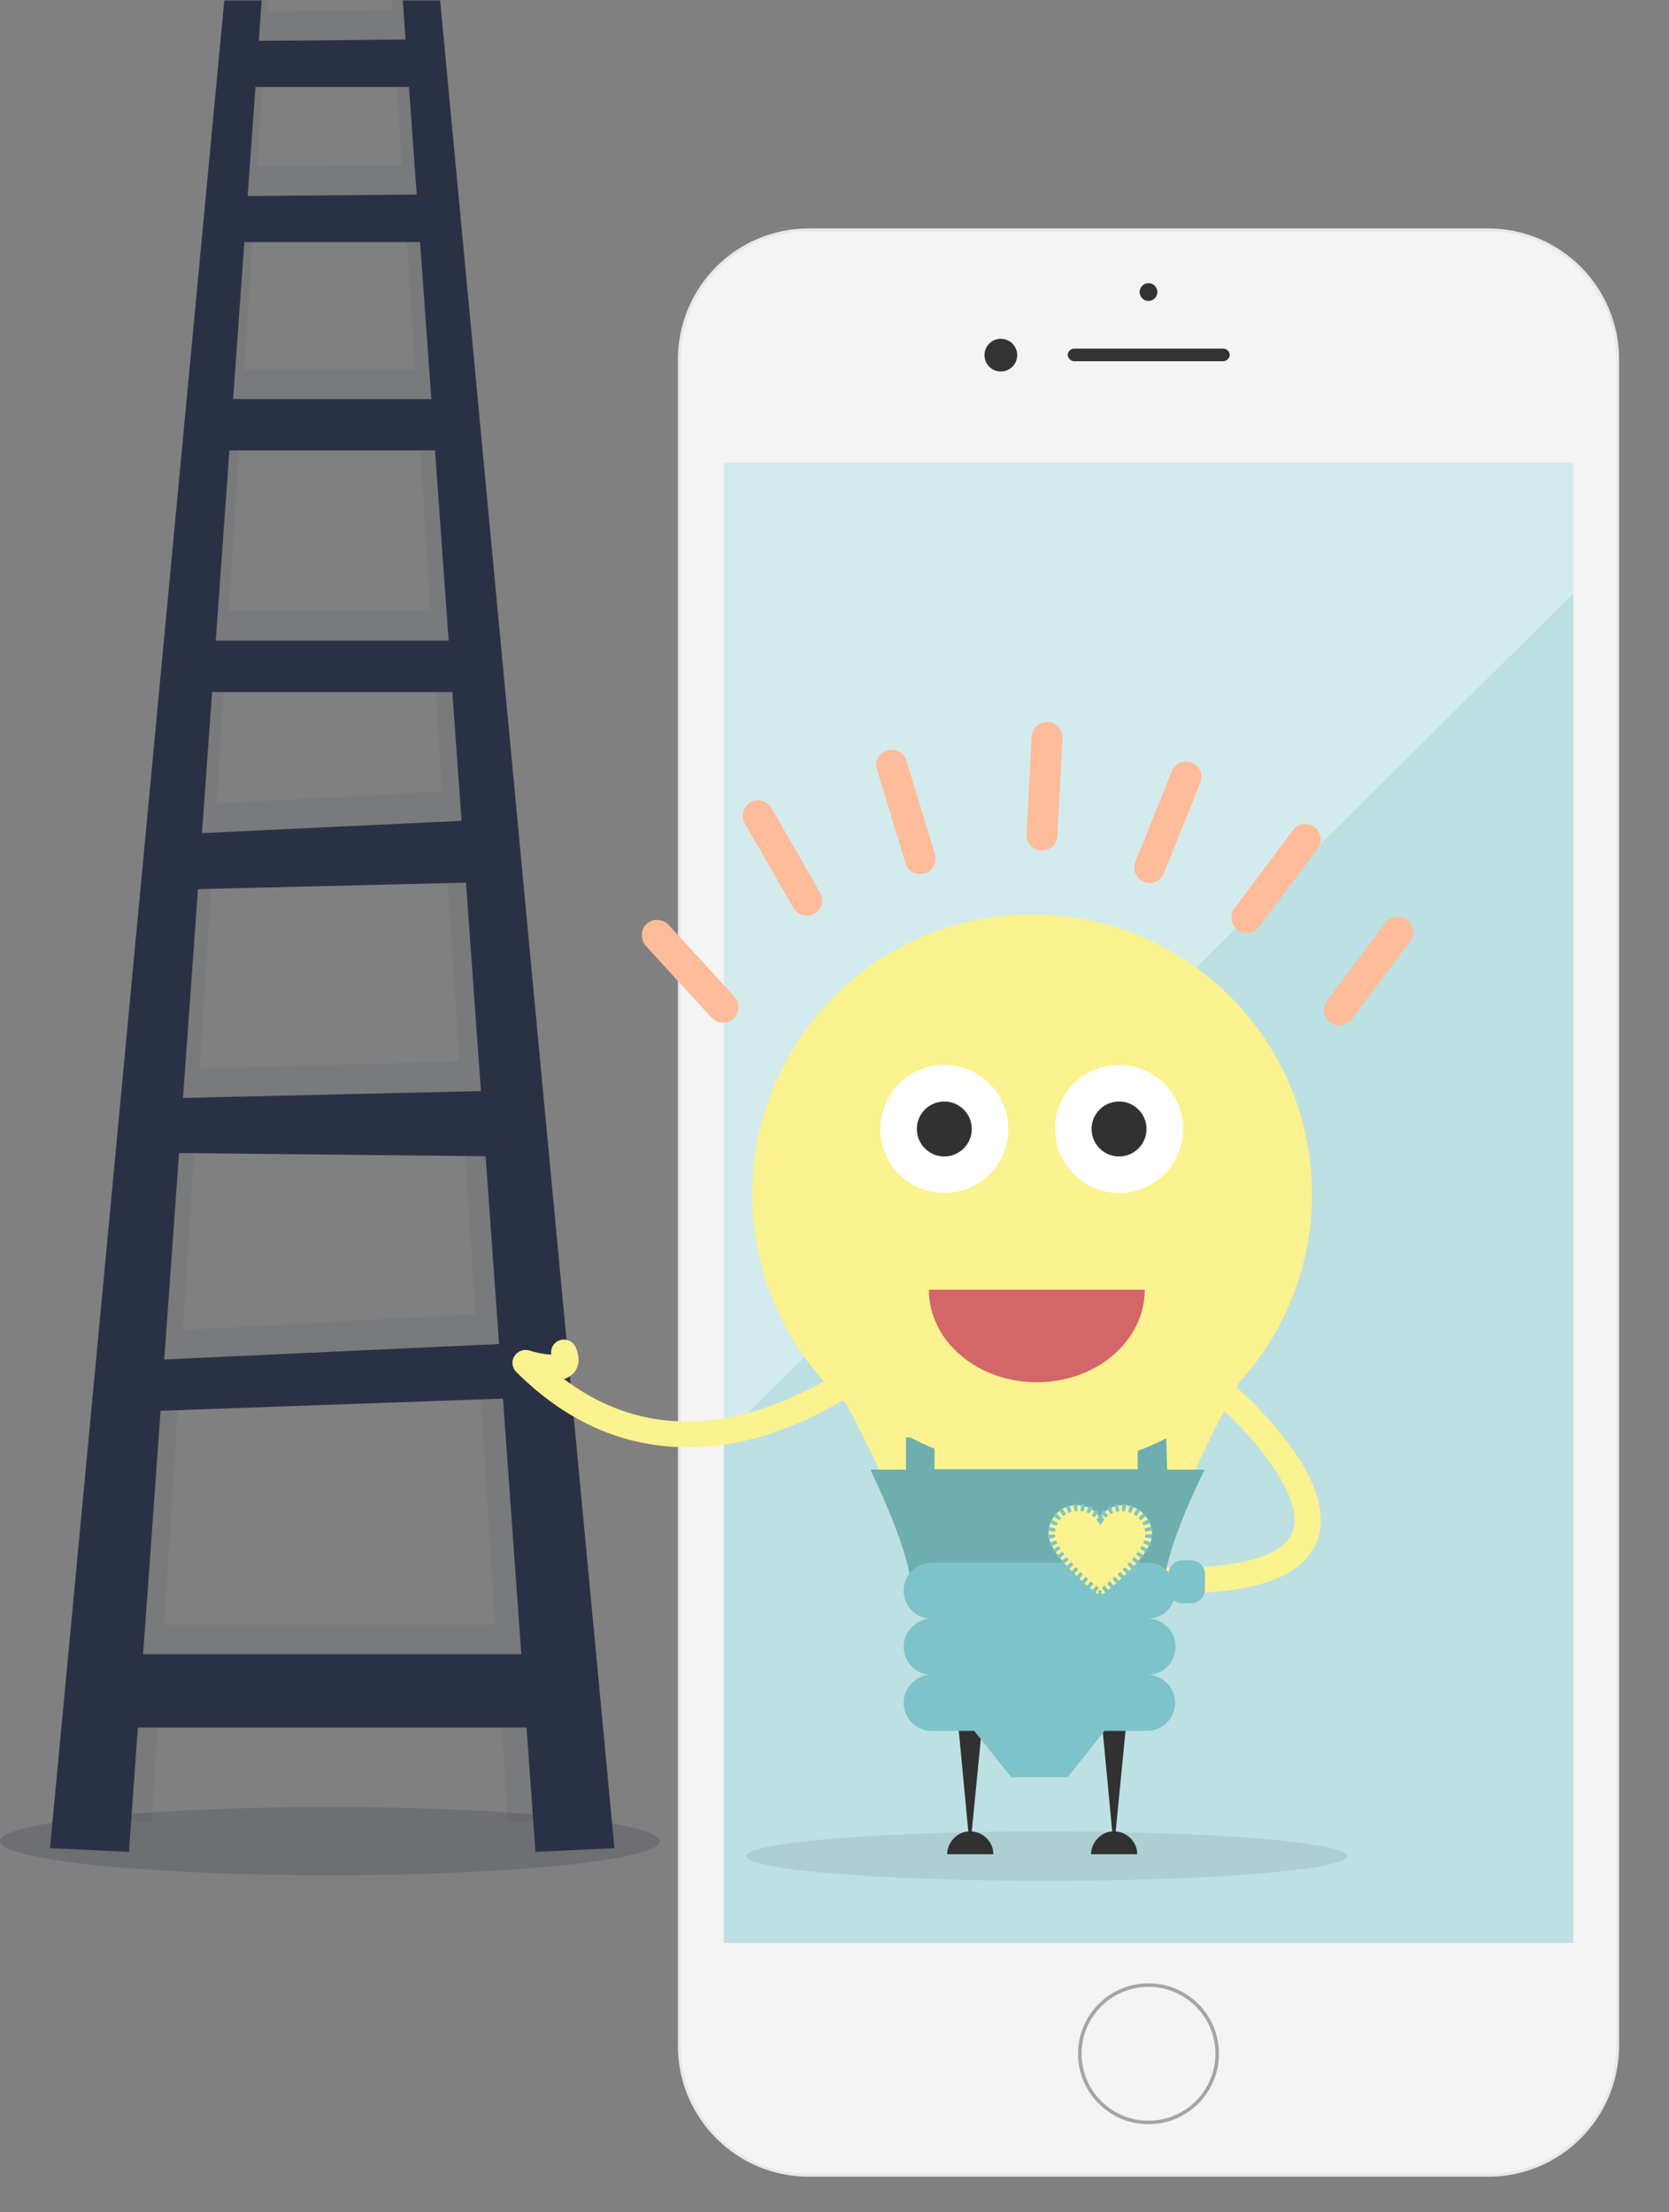 <?xml version="1.0" encoding="utf-8"?>
<!-- Generator: Adobe Illustrator 21.1.0, SVG Export Plug-In . SVG Version: 6.00 Build 0)  -->
<svg version="1.1" id="Calque_1" xmlns="http://www.w3.org/2000/svg" xmlns:xlink="http://www.w3.org/1999/xlink" x="0px" y="0px"
	 viewBox="0 0 357.2 473.4" style="enable-background:new 0 0 357.2 473.4;" xml:space="preserve">
<rect x="0" y="0" width="357.2" height="473.4" fill="#808080" stroke="none"/>
<style type="text/css">
	.st0{fill:#F4F4F4;stroke:#E8E8E8;stroke-width:0.63;stroke-miterlimit:10;}
	.st1{fill:#FFFFFF;}
	.st2{opacity:0.33;fill:#7DC3C9;enable-background:new    ;}
	.st3{opacity:0.5;fill:#7DC3C9;enable-background:new    ;}
	.st4{fill:#F4F4F4;stroke:#A5A5A5;stroke-width:0.76;stroke-miterlimit:10;}
	.st5{fill:#333333;}
	.st6{opacity:0.2;fill:#2B3145;enable-background:new    ;}
	.st7{opacity:8.000000e-02;}
	.st8{fill:#2B3145;}
	.st9{fill:#FBF290;}
	.st10{fill:#7DC3C9;}
	.st11{opacity:0.1;fill:#2B3145;enable-background:new    ;}
	.st12{fill:#313131;}
	.st13{fill:#6EAEAF;}
	.st14{fill:#FFBC9A;}
	.st15{fill:#313131;stroke:#313131;stroke-width:0.76;stroke-miterlimit:10;}
	.st16{fill:#D36668;}
	.st17{fill:none;stroke:#7DC3C9;stroke-width:1.53;stroke-miterlimit:10;}
	.st18{fill:none;stroke:#7DC3C9;stroke-width:1.53;stroke-miterlimit:10;stroke-dasharray:0.75,0.75;}
</style>
<title>header-pic</title>
<path class="st0" d="M173.1,49.2h145.4c15.3,0,27.7,12.4,27.7,27.7v360.9c0,15.3-12.4,27.7-27.7,27.7H173.1
	c-15.3,0-27.7-12.4-27.7-27.7V76.8C145.5,61.5,157.8,49.2,173.1,49.2z"/>
<polygon class="st1" points="336.7,99 154.9,99 154.9,307.4 336.7,126.9 "/>
<polygon class="st2" points="336.7,99 154.9,99 154.9,307.4 336.7,126.9 "/>
<polygon class="st1" points="154.9,307.4 154.9,415.8 336.7,415.8 336.7,126.9 "/>
<polygon class="st3" points="154.9,307.4 154.9,415.8 336.7,415.8 336.7,126.9 "/>
<circle class="st4" cx="245.8" cy="439.5" r="14.7"/>
<path class="st5" d="M261.8,77.3h-31.9c-0.7,0-1.3-0.6-1.4-1.3l0,0c0-0.7,0.6-1.4,1.4-1.4h31.9c0.7,0,1.4,0.6,1.4,1.4l0,0
	C263.1,76.7,262.5,77.3,261.8,77.3z"/>
<circle class="st5" cx="245.8" cy="62.5" r="1.9"/>
<circle class="st5" cx="214.2" cy="76" r="3.5"/>
<ellipse class="st6" cx="70.6" cy="394" rx="70.6" ry="7.3"/>
<g class="st7">
	<polygon class="st8" points="17.6,389.2 50.3,0 57.3,0 32.4,390 	"/>
	<polygon class="st8" points="123.5,389.2 90.8,0 83.8,0 108.7,390 	"/>
	<rect x="27.8" y="347.7" class="st8" width="83.3" height="15.7"/>
	<polygon class="st8" points="104.8,292.9 28.5,296 30.1,285.1 104,281.1 	"/>
	<polygon class="st8" points="37.9,240.4 104.8,241.2 101.7,227.1 37.1,228.8 	"/>
	<path class="st8" d="M41,184.1l57.6-1.6l-0.8-13.3l-57.6,3.1C40.2,172.3,41.8,184.1,41,184.1z"/>
	<path class="st8" d="M44.1,141.8h50.6v-11H41.8C41.8,130.8,45.3,143,44.1,141.8z"/>
	<polygon class="st8" points="46.4,90.1 92.4,90.1 92.4,79.1 48,79.1 	"/>
	<polygon class="st8" points="49.5,45.5 90,45.5 90,35.3 50.3,35.7 	"/>
	<polygon class="st8" points="49.5,12.3 90,12.3 90,2.1 50.3,2.5 	"/>
</g>
<polygon class="st8" points="10.7,395.5 48,0.1 56,0.1 27.6,396.3 "/>
<polygon class="st8" points="131.5,395.5 94.2,0.1 86.2,0.1 114.6,396.3 "/>
<rect x="22.2" y="354" class="st8" width="95" height="15.7"/>
<polygon class="st8" points="110.2,299.2 23.1,302.3 24.9,291.4 109.3,287.5 "/>
<polygon class="st8" points="33.8,246.7 110.2,247.5 106.6,233.4 32.9,235.1 "/>
<path class="st8" d="M37.3,190.4l65.7-1.6l-0.9-13.3l-65.7,3.1C36.5,178.6,38.2,190.4,37.3,190.4z"/>
<path class="st8" d="M40.9,148.1h57.7v-11H38.2C38.2,137.1,42.2,149.2,40.9,148.1z"/>
<polygon class="st8" points="43.6,96.4 95.9,96.4 95.9,85.4 45.3,85.4 "/>
<polygon class="st8" points="47.1,51.8 93.3,51.8 93.3,41.6 48,42 "/>
<polygon class="st8" points="47.1,18.6 93.3,18.6 93.3,8.4 48,8.8 "/>
<path class="st9" d="M251.6,341c-2.3,0-4.6-0.1-7.1-0.2l0.3-5.5c18.3,0.9,29.5-1.7,31.8-7.4c3.2-8.1-10.9-22.9-16.1-27.4l3.6-4.1
	c2.4,2,23,20.4,17.7,33.6C278.7,337.4,268.9,341,251.6,341z"/>
<path class="st10" d="M257.9,336.9v3.2c0,1.6-1.3,3-3,3h-1.8c-1.6,0-3-1.3-3-3v-3.2c0-1.6,1.3-3,3-3h1.8
	C256.6,333.9,257.9,335.2,257.9,336.9z"/>
<path class="st9" d="M280.8,255.6c0-33.1-26.8-59.9-59.9-59.9s-59.9,26.8-59.9,59.9c0,17.1,7.3,33.4,20.1,44.8
	c6.1,11.4,12.8,25.6,13.9,34.9h53.9c1.3-10.7,10-27.8,16.5-39.7C275.3,284.7,280.8,270.4,280.8,255.6z"/>
<ellipse class="st11" cx="224" cy="397.2" rx="64.3" ry="5.3"/>
<polygon class="st12" points="210.4,367.2 207.6,395.8 204.9,367.2 "/>
<path class="st12" d="M202.7,396.9c0-2.7,2.2-5,4.9-5c2.7,0,5,2.2,5,4.9c0,0,0,0,0,0H202.7z"/>
<polygon class="st12" points="241.2,367.2 238.4,395.8 235.7,367.2 "/>
<path class="st12" d="M233.5,396.9c0-2.7,2.2-5,4.9-5c2.7,0,5,2.2,5,4.9c0,0,0,0,0,0H233.5z"/>
<path class="st13" d="M249.6,307.8c-2,1-4,1.9-6.1,2.7v3.9H200V310c-1.8-0.7-3.5-1.5-5.2-2.4h-0.9v6.9h-7.6c4.2,8.9,7.9,18,8.8,24.7
	h53.9c0.8-6.7,4.5-15.9,8.8-24.7h-8L249.6,307.8z"/>
<path class="st10" d="M251.6,352.4c0-3.3-2.7-6-6-6c3.3,0,6-2.7,6-6c0-3.3-2.7-6-6-6h-46.2c-3.3,0-6,2.7-6,6c0,3.3,2.7,6,6,6
	c-3.3,0-6,2.7-6,6c0,3.3,2.7,6,6,6c-3.3,0-6,2.7-6,6c0,3.3,2.7,6,6,6h9.1l7.9,9.9h12.1l7.9-9.9h9.1c3.3,0,6-2.7,6-6c0-3.3-2.7-6-6-6
	C248.9,358.5,251.6,355.7,251.6,352.4z"/>
<path class="st14" d="M138.4,197.7L138.4,197.7c1.3-1.2,3.4-1.1,4.7,0.2l14.1,15.4c1.2,1.3,1.1,3.4-0.2,4.7l0,0
	c-1.3,1.2-3.4,1.1-4.7-0.2l-14.1-15.4C137,201,137.1,198.9,138.4,197.7z"/>
<path class="st14" d="M160.6,171.7L160.6,171.7c1.6-0.9,3.6-0.4,4.5,1.2l10.4,18.1c0.9,1.6,0.4,3.6-1.2,4.5l0,0
	c-1.6,0.9-3.6,0.4-4.5-1.2l-10.4-18.1C158.5,174.6,159.1,172.6,160.6,171.7z"/>
<path class="st14" d="M189.9,160.6L189.9,160.6c1.7-0.5,3.6,0.4,4.1,2.2l6.1,20c0.5,1.7-0.4,3.6-2.2,4.1l0,0
	c-1.7,0.5-3.6-0.4-4.1-2.2l-6.1-20C187.1,162.9,188.1,161.1,189.9,160.6z"/>
<path class="st14" d="M224.3,154.5L224.3,154.5c1.8,0.1,3.2,1.6,3.1,3.5l-1.1,20.9c-0.1,1.8-1.6,3.2-3.5,3.1l0,0
	c-1.8-0.1-3.2-1.6-3.1-3.5l1.1-20.9C220.9,155.8,222.5,154.4,224.3,154.5z"/>
<path class="st14" d="M255.1,163.2L255.1,163.2c1.7,0.7,2.5,2.6,1.8,4.3l-7.8,19.4c-0.7,1.7-2.6,2.5-4.3,1.8l0,0
	c-1.7-0.7-2.5-2.6-1.8-4.3l7.8-19.4C251.5,163.3,253.4,162.5,255.1,163.2z"/>
<path class="st14" d="M281.3,177L281.3,177c1.5,1.1,1.8,3.2,0.7,4.6l-12.5,16.7c-1.1,1.5-3.2,1.8-4.6,0.7l0,0
	c-1.5-1.1-1.8-3.2-0.7-4.6l12.5-16.7C277.8,176.2,279.9,175.9,281.3,177z"/>
<path class="st14" d="M301.1,196.8L301.1,196.8c1.5,1.1,1.8,3.2,0.7,4.6l-12.5,16.7c-1.1,1.5-3.2,1.8-4.6,0.7l0,0
	c-1.5-1.1-1.8-3.2-0.7-4.6l12.5-16.7C297.6,196,299.7,195.7,301.1,196.8z"/>
<circle class="st1" cx="202.1" cy="241.6" r="13.7"/>
<circle class="st15" cx="202.1" cy="241.6" r="5.5"/>
<circle class="st1" cx="239.5" cy="241.6" r="13.7"/>
<circle class="st15" cx="239.5" cy="241.6" r="5.5"/>
<path class="st16" d="M245,276c0,10.9-10.3,19.8-23.1,19.8s-23.1-8.9-23.1-19.8"/>
<path class="st9" d="M240.4,322.1c-2,0-3.8,0.9-5,2.5c-2-2.7-5.8-3.3-8.5-1.4c-1.6,1.2-2.5,3-2.5,5c0,5.1,11.1,13.4,11.1,13.4
	s11.1-8.3,11.1-13.4C246.4,324.8,243.7,322.1,240.4,322.1z"/>
<path class="st17" d="M235.7,324.7l-0.2,0.3l-0.2-0.3"/>
<path class="st18" d="M234.7,324.1c-2.3-2.2-6-2-8.2,0.3c-1,1.1-1.5,2.5-1.5,3.9c0,4.2,7.7,10.5,9.9,12.3"/>
<path class="st17" d="M235.1,340.9l0.3,0.2l0.3-0.2"/>
<path class="st18" d="M236.3,340.4c2.5-2,9.6-8,9.6-12c0-3.2-2.6-5.8-5.8-5.8c-1.6,0-3.1,0.7-4.2,1.8"/>
<path class="st9" d="M147.1,309.7c-11.4,0-24.3-3.8-36.6-16.1c-1.1-1.1-1.1-2.8,0-3.9c0.7-0.7,1.8-1,2.8-0.7
	c1.5,0.5,3.1,0.8,4.7,0.9c-0.3-1.5,0.7-2.9,2.2-3.2c1.2-0.2,2.5,0.4,3,1.6c1.3,2.9,0.3,4.7-0.4,5.5c-0.6,0.6-1.3,1.1-2.1,1.3
	c12.2,9.2,26.1,11.4,41.5,6.7c8.6-2.8,16.7-7.1,23.8-12.8c1.2-0.9,2.9-0.7,3.9,0.5c0.9,1.1,0.8,2.7-0.3,3.7
	c-7.6,6.2-16.3,10.9-25.6,13.9C158.5,308.8,152.9,309.7,147.1,309.7z"/>
</svg>
